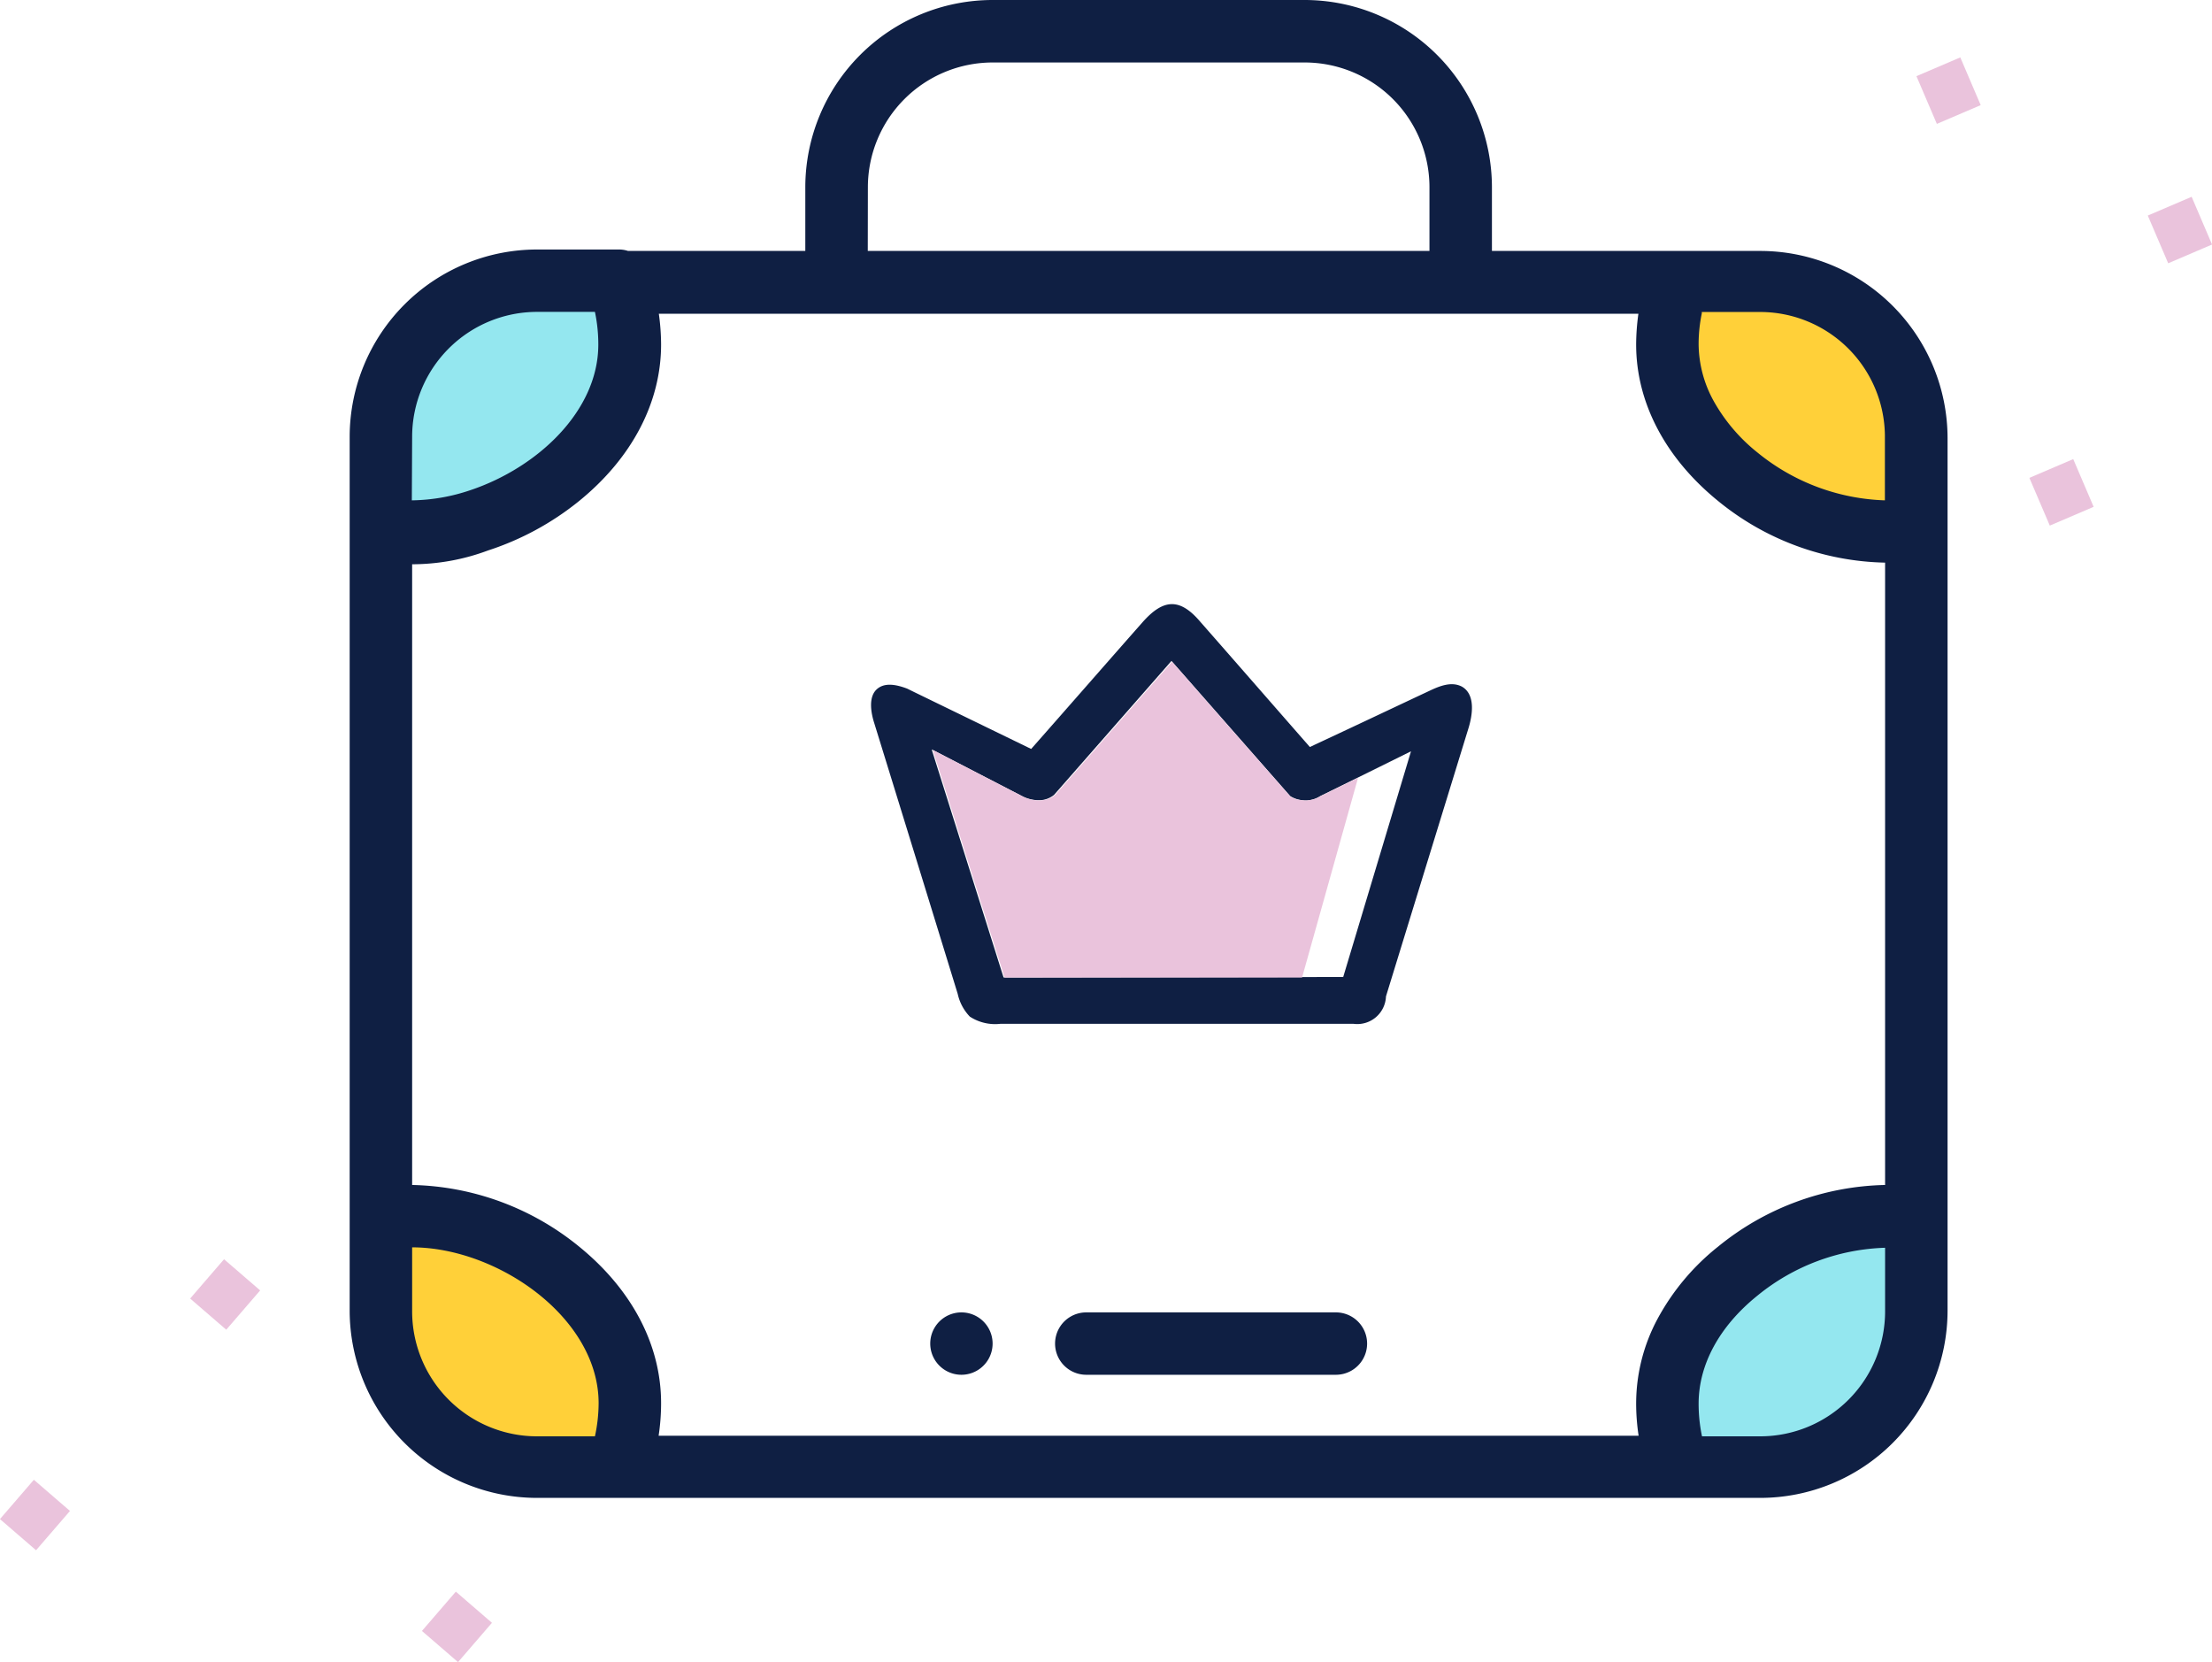 <svg xmlns="http://www.w3.org/2000/svg" viewBox="0 0 215.65 161.99"><defs><style>.cls-1{fill:#94e7ef;}.cls-2{fill:#ffd039;}.cls-3{fill:#0f1f43;}.cls-4{fill:#eac3dc;}</style></defs><title>triunfagram-apicon-Recurso 5</title><g id="Capa_2" data-name="Capa 2"><g id="Layer_1" data-name="Layer 1"><path class="cls-1" d="M61.4,33.58c0,7.85-6.82,14.55-14.6,17.12h0a21.42,21.42,0,0,1-6.65,1.11,17.2,17.2,0,0,1-3-.25v-9a15.21,15.21,0,0,1,15.22-15.2h8c0,.05,0,.09,0,.14a18,18,0,0,1,1,6.08Z"/><path class="cls-2" d="M162.56,33.58c0,10.07,11.22,18.24,21.29,18.24a18.25,18.25,0,0,0,3-.25v-9a15.21,15.21,0,0,0-15.22-15.2h-8a18,18,0,0,0-1.09,6.22Z"/><path class="cls-2" d="M61.4,136.78c0-10.07-11.21-18.24-21.29-18.24a18.25,18.25,0,0,0-3,.24v9A15.22,15.22,0,0,0,52.35,143h8a18.31,18.31,0,0,0,1.08-6.22Z"/><path class="cls-1" d="M162.56,136.78c0-10.07,11.22-18.24,21.29-18.24a18.25,18.25,0,0,1,3,.24v9A15.22,15.22,0,0,1,171.61,143h-8a18.08,18.08,0,0,1-1.09-6.22Z"/><path class="cls-3" d="M130.24,134H105.9a3,3,0,1,1,0-6.08h24.34a3,3,0,0,1,0,6.08Z"/><path class="cls-3" d="M93.73,134a3,3,0,0,1,0-6.08h0a3,3,0,0,1,0,6.08Z"/><path class="cls-3" d="M171.61,24.46H145.45V18.24A18.27,18.27,0,0,0,127.19,0H96.77A18.27,18.27,0,0,0,78.51,18.24v6.22H61.23a2.79,2.79,0,0,0-.91-.14h-8A18.27,18.27,0,0,0,34.09,42.56V127.8A18.27,18.27,0,0,0,52.35,146H171.61a18.27,18.27,0,0,0,18.26-18.24V42.7a18.27,18.27,0,0,0-18.26-18.24Zm-87-6.22A12.17,12.17,0,0,1,96.77,6.09h30.42a12.17,12.17,0,0,1,12.17,12.15v6.22H84.6ZM40.18,42.56A12.18,12.18,0,0,1,52.35,30.4H58a15.32,15.32,0,0,1,.33,3.18c0,6.49-5.94,12-12.45,14.19a18.48,18.48,0,0,1-5.73,1ZM58,140H52.35A12.18,12.18,0,0,1,40.18,127.8v-6.22c8.25,0,18.18,6.8,18.18,15.2A15.39,15.39,0,0,1,58,140ZM183.78,127.8A12.18,12.18,0,0,1,171.61,140h-5.68a15.39,15.39,0,0,1-.33-3.18c0-3.79,2-7.53,5.74-10.54a20.67,20.67,0,0,1,12.44-4.66Zm0-12.3a26.59,26.59,0,0,0-16.27,6,22.82,22.82,0,0,0-5.93,7.08,17.46,17.46,0,0,0-2.07,8.18,21.08,21.08,0,0,0,.24,3.18H64.21a21.08,21.08,0,0,0,.24-3.18c0-5.66-2.84-11.07-8-15.26a26.59,26.59,0,0,0-16.27-6V55a21.22,21.22,0,0,0,7.41-1.35h0a27.72,27.72,0,0,0,8.86-4.81c5.16-4.19,8-9.61,8-15.26a22.09,22.09,0,0,0-.22-3h95.5a22.09,22.09,0,0,0-.22,3c0,5.65,2.84,11.07,8,15.26a26.53,26.53,0,0,0,16.27,6Zm0-66.73a20.67,20.67,0,0,1-12.44-4.66,17.08,17.08,0,0,1-4.26-5,11.63,11.63,0,0,1-1.48-5.56,14.72,14.72,0,0,1,.31-3s0-.09,0-.14h5.68a12.17,12.17,0,0,1,12.17,12v6.38Z"/><path class="cls-3" d="M142.53,66.93c-1-.53-2.14-.08-3.12.38-3.9,1.83-7.8,3.68-11.71,5.5-3.56-4.06-7.11-8.14-10.67-12.19-2-2.36-3.61-2.28-5.66.05-3.62,4.1-7.22,8.23-10.84,12.33L89.05,67.42l-.61-.3c-1.06-.4-2.24-.64-3,.1s-.56,2.18-.2,3.29q4.07,13.17,8.13,26.37a4.62,4.62,0,0,0,1.18,2.21,4.51,4.51,0,0,0,3,.7h34.39a2.8,2.8,0,0,0,3.18-2.67q4-13,8-26C143.58,69.69,143.86,67.7,142.53,66.93ZM97.84,95.28l-7-22.2.07,0,8.86,4.58a3.64,3.64,0,0,0,1.16.32,3,3,0,0,0,.67,0,2.37,2.37,0,0,0,1.16-.5l11.45-13.06,0,0,11.57,13.17A2.7,2.7,0,0,0,127,78a2,2,0,0,0,.59,0,2.68,2.68,0,0,0,1.11-.4l3.76-1.85,5.1-2.52,0,0-6.61,22Z"/><path class="cls-4" d="M132.4,75.81l-5.46,19.47h-29l-7-22.18,8.86,4.58a3.64,3.64,0,0,0,1.16.32,3,3,0,0,0,.67,0,2.25,2.25,0,0,0,1.22-.5l11.41-13,11.57,13.17A2.7,2.7,0,0,0,127,78a2,2,0,0,0,.59,0,2.64,2.64,0,0,0,1.16-.4Z"/><rect class="cls-4" x="198.65" y="45.45" width="4.65" height="5.06" transform="translate(-2.67 82.92) rotate(-23.16)"/><rect class="cls-4" x="187.64" y="6.3" width="4.65" height="5.06" transform="translate(11.84 75.43) rotate(-23.16)"/><rect class="cls-4" x="210.19" y="19.88" width="4.65" height="5.06" transform="translate(8.32 85.4) rotate(-23.16)"/><rect class="cls-4" x="19.42" y="123.84" width="5.06" height="4.65" transform="translate(-87.91 60.37) rotate(-49.21)"/><rect class="cls-4" x="0.88" y="145.33" width="5.06" height="4.65" transform="translate(-110.61 53.79) rotate(-49.21)"/><rect class="cls-4" x="42.02" y="156.23" width="5.06" height="4.65" transform="translate(-104.6 88.72) rotate(-49.21)"/></g></g></svg>